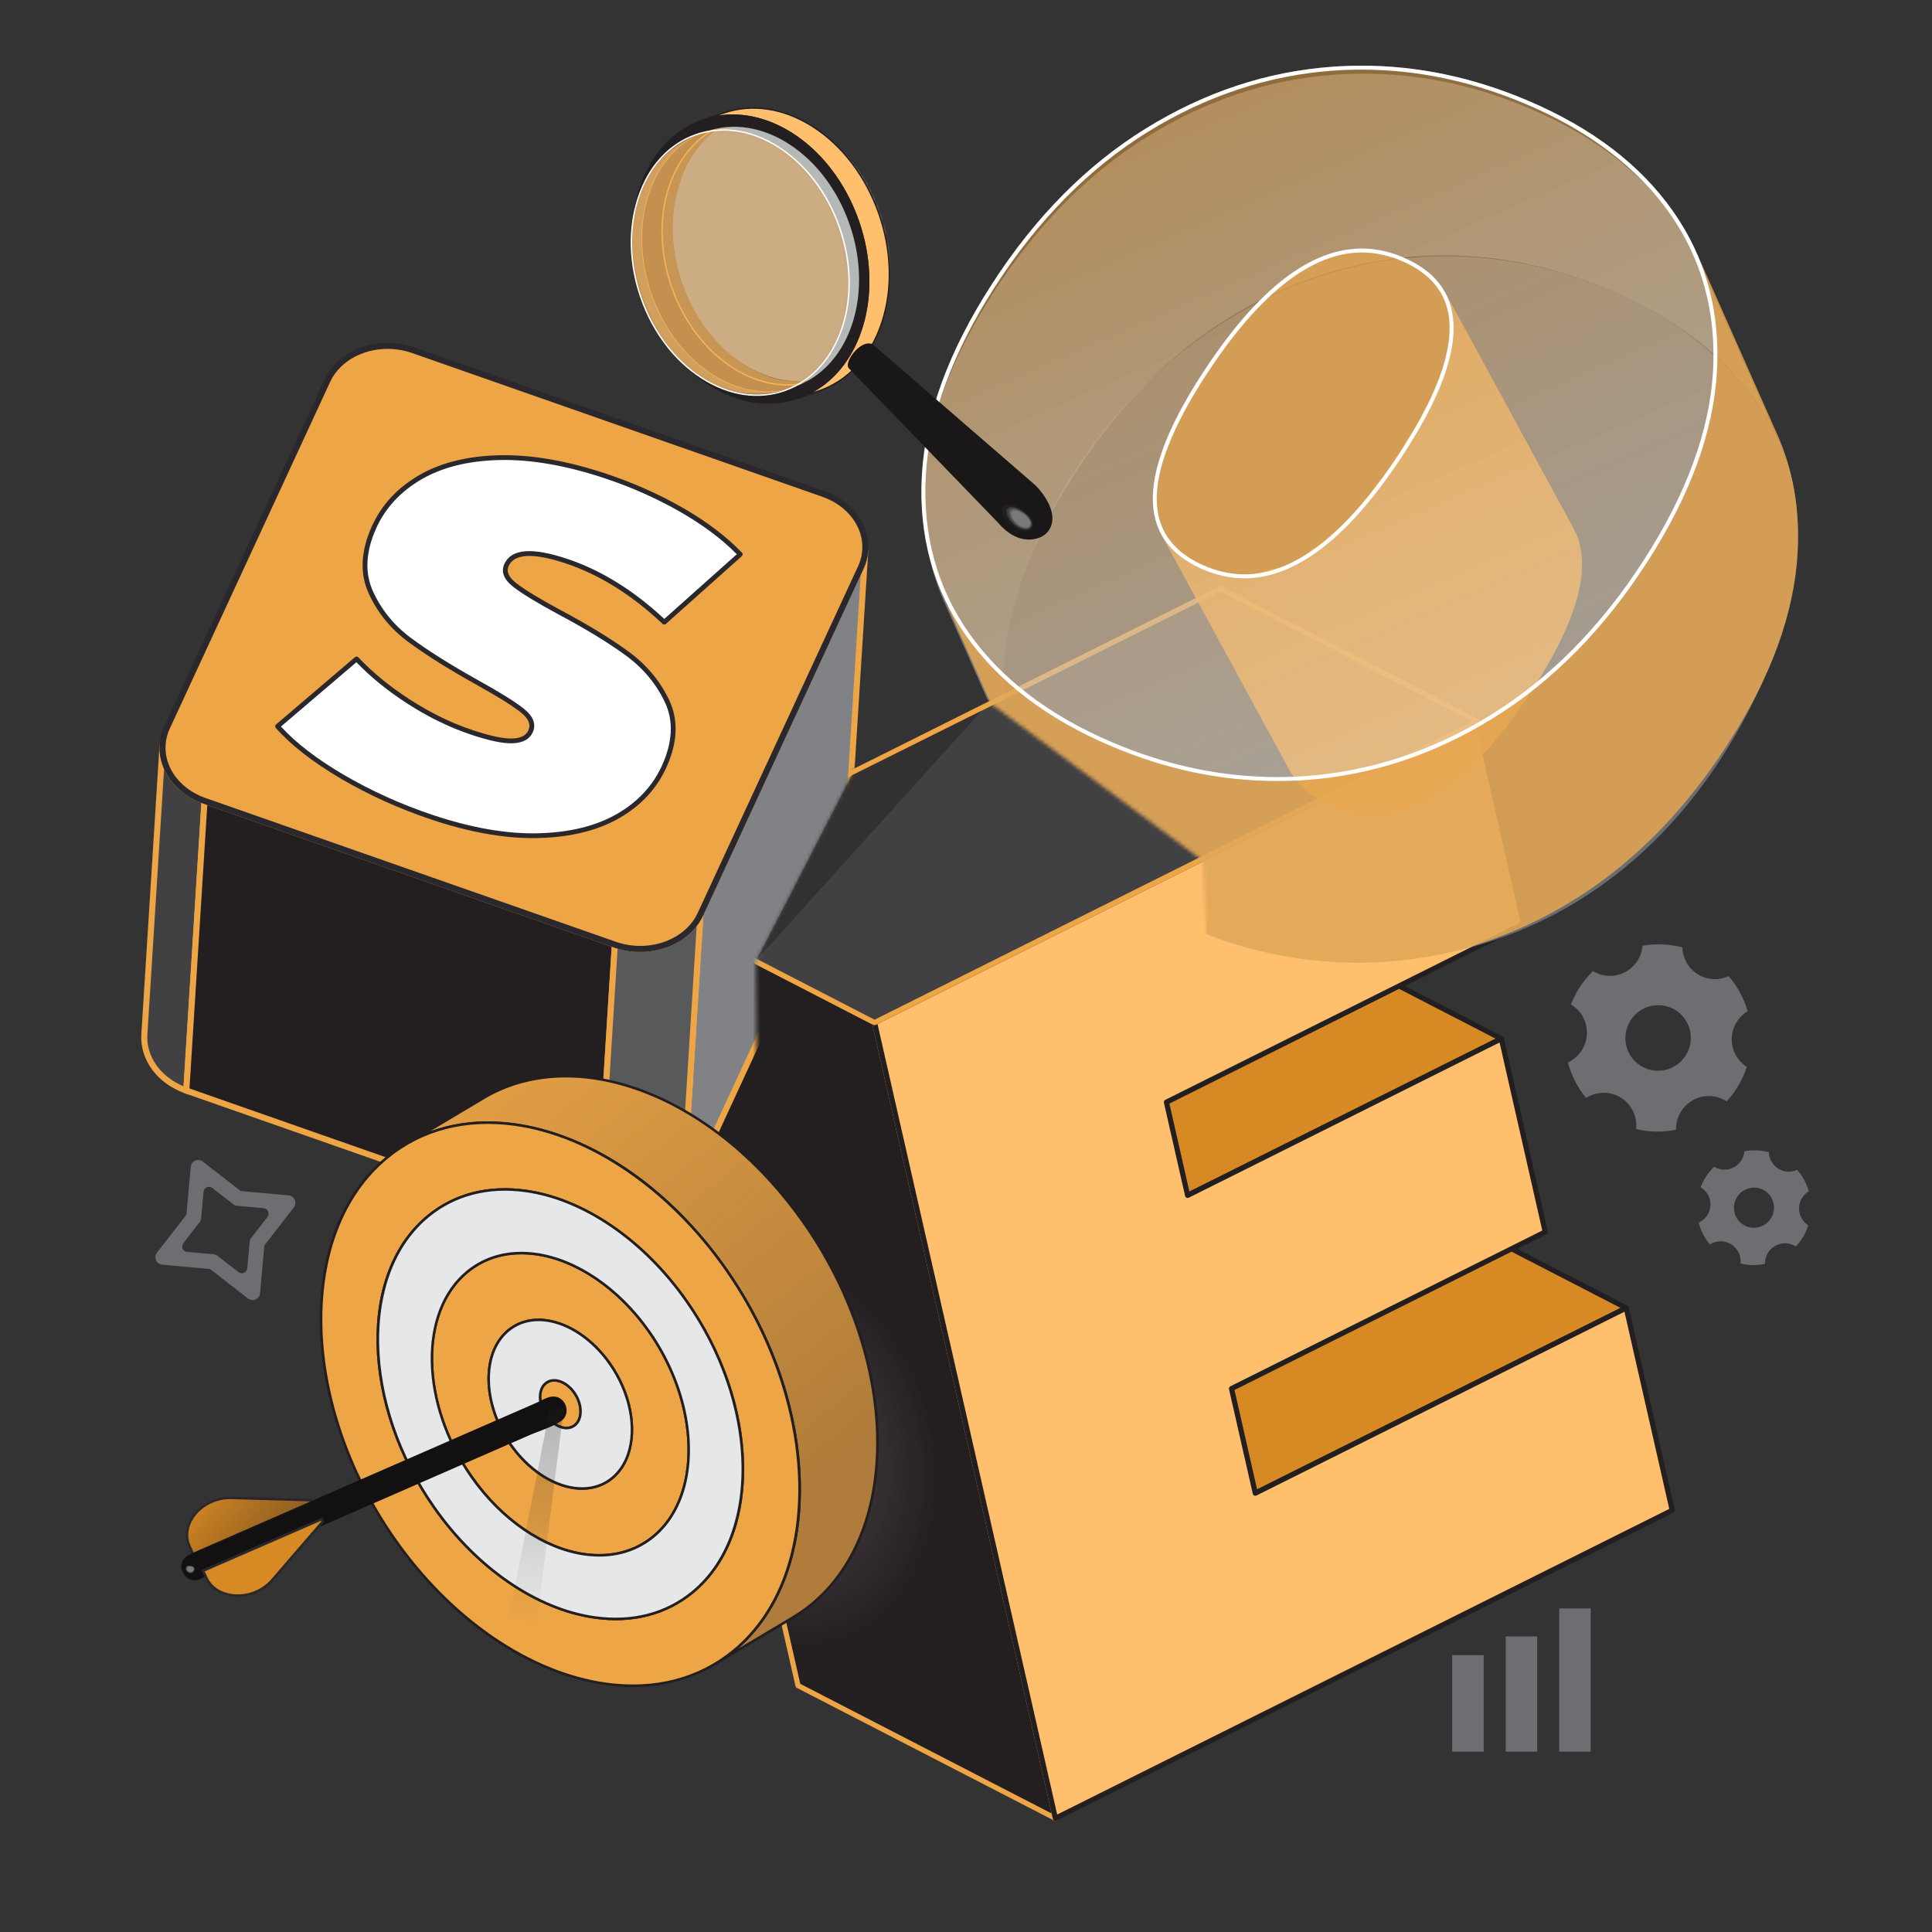 <svg width="535" height="535" viewBox="0 0 535 535" fill="none" xmlns="http://www.w3.org/2000/svg">
<rect x="0" y="0" width="535" height="535" fill="#333333" stroke="none"/>
<g clip-path="url(#clip0_289_908)">
<path opacity="0.3" d="M384.997 389.624C384.997 389.624 395.669 377.471 401.024 374.754C406.379 372.036 423.814 359.432 423.814 359.432L424.93 371.106L398.969 390.744L384.997 389.624Z" fill="#EDA546"/>
<path d="M283.739 265.916L230.856 311.141L214.866 276.5L233.887 251.568L283.739 265.916Z" fill="url(#paint0_linear_289_908)"/>
<path d="M347.613 413.486L276.34 376.722L379.062 325.425L450.335 362.189L347.613 413.486Z" fill="#D78923"/>
<path d="M347.613 414.204C347.5 414.204 347.387 414.177 347.284 414.124L276.012 377.359C275.894 377.298 275.796 377.206 275.727 377.093C275.659 376.98 275.623 376.85 275.624 376.717C275.625 376.585 275.662 376.455 275.732 376.343C275.802 376.231 275.902 376.14 276.02 376.08L378.742 324.784C378.843 324.733 378.954 324.707 379.067 324.708C379.179 324.709 379.29 324.736 379.39 324.788L450.663 361.552C450.78 361.613 450.879 361.705 450.947 361.819C451.016 361.932 451.051 362.062 451.05 362.194C451.05 362.327 451.012 362.456 450.942 362.569C450.872 362.681 450.773 362.772 450.654 362.831L347.933 414.128C347.833 414.178 347.724 414.203 347.613 414.204ZM277.924 376.732L347.618 412.683L448.751 362.18L379.057 326.23L277.924 376.732Z" fill="#231F20"/>
<path d="M328.869 331.016L257.597 294.251L344.474 250.867L415.746 287.632L328.869 331.016Z" fill="#D78923"/>
<path d="M328.869 331.733C328.756 331.733 328.644 331.706 328.541 331.653L257.269 294.889C257.151 294.828 257.053 294.736 256.984 294.623C256.916 294.509 256.88 294.379 256.881 294.247C256.882 294.115 256.919 293.985 256.989 293.873C257.059 293.76 257.159 293.669 257.277 293.61L344.154 250.226C344.254 250.176 344.366 250.15 344.478 250.15C344.591 250.151 344.702 250.179 344.802 250.23L416.075 286.994C416.192 287.055 416.291 287.147 416.359 287.261C416.427 287.374 416.463 287.504 416.462 287.636C416.461 287.769 416.424 287.898 416.354 288.011C416.284 288.123 416.185 288.214 416.066 288.273L329.189 331.657C329.09 331.707 328.98 331.732 328.869 331.733ZM259.181 294.261L328.875 330.212L414.163 287.621L344.469 251.671L259.181 294.261ZM292.254 503.521L220.982 466.757L170.903 246.407L242.175 283.171L292.254 503.521Z" fill="#231F20"/>
<path d="M292.254 504.238C292.142 504.238 292.03 504.211 291.926 504.158L220.654 467.394C220.561 467.346 220.479 467.278 220.415 467.196C220.352 467.113 220.306 467.017 220.283 466.915L170.205 246.565C170.174 246.432 170.183 246.293 170.229 246.165C170.275 246.036 170.357 245.923 170.465 245.84C170.573 245.756 170.702 245.705 170.838 245.692C170.974 245.68 171.111 245.707 171.232 245.769L242.505 282.534C242.693 282.631 242.828 282.806 242.875 283.012L292.954 503.362C292.978 503.467 292.978 503.576 292.954 503.681C292.93 503.786 292.883 503.884 292.815 503.968C292.748 504.052 292.663 504.12 292.566 504.167C292.469 504.214 292.363 504.238 292.255 504.238H292.254ZM221.606 466.272L291.214 502.177L241.55 283.655L171.943 247.749L221.606 466.272Z" fill="#EDA546"/>
<path d="M409.178 199.774L421.913 255.811L323.004 305.204L328.869 331.016L415.746 287.632L427.907 341.139L341.03 384.523L347.613 413.486L450.335 362.19L463.069 418.221L292.254 503.521L242.175 283.171L409.178 199.774Z" fill="#FFBF6C"/>
<path d="M292.254 504.238C292.092 504.238 291.935 504.182 291.808 504.081C291.681 503.98 291.592 503.838 291.556 503.68L241.477 283.33C241.441 283.174 241.459 283.01 241.528 282.865C241.596 282.72 241.712 282.602 241.855 282.53L408.857 199.133C408.955 199.085 409.061 199.059 409.17 199.058C409.279 199.056 409.386 199.08 409.484 199.126C409.582 199.173 409.669 199.241 409.736 199.326C409.804 199.411 409.852 199.51 409.876 199.616L422.612 255.652C422.647 255.809 422.63 255.973 422.561 256.118C422.492 256.263 422.377 256.381 422.233 256.453L323.827 305.594L329.366 329.966L415.427 286.99C415.524 286.941 415.631 286.915 415.739 286.914C415.848 286.913 415.955 286.937 416.053 286.983C416.152 287.029 416.238 287.098 416.306 287.182C416.374 287.267 416.421 287.366 416.445 287.472L428.606 340.979C428.641 341.136 428.623 341.3 428.555 341.445C428.486 341.59 428.371 341.708 428.227 341.779L341.854 384.913L348.109 412.437L450.014 361.547C450.112 361.499 450.218 361.473 450.327 361.472C450.435 361.471 450.543 361.495 450.641 361.541C450.739 361.588 450.825 361.656 450.893 361.74C450.961 361.825 451.009 361.924 451.033 362.029L463.768 418.06C463.803 418.217 463.785 418.381 463.716 418.526C463.648 418.671 463.533 418.789 463.389 418.861L292.574 504.161C292.475 504.211 292.365 504.237 292.254 504.237V504.238ZM242.999 283.561L292.751 502.472L462.246 417.831L449.839 363.239L347.933 414.128C347.836 414.176 347.729 414.202 347.621 414.203C347.512 414.204 347.405 414.18 347.307 414.134C347.209 414.088 347.123 414.02 347.055 413.935C346.987 413.85 346.939 413.751 346.915 413.646L340.332 384.682C340.297 384.526 340.315 384.362 340.383 384.217C340.452 384.072 340.567 383.954 340.711 383.882L427.084 340.749L415.251 288.681L329.191 331.657C329.093 331.706 328.987 331.731 328.878 331.732C328.77 331.733 328.662 331.71 328.564 331.663C328.466 331.617 328.38 331.549 328.312 331.464C328.244 331.38 328.196 331.281 328.172 331.175L322.306 305.363C322.27 305.207 322.288 305.043 322.357 304.898C322.425 304.753 322.541 304.635 322.684 304.563L421.09 255.422L408.682 200.824L243 283.562L242.999 283.561Z" fill="#231F20"/>
<path d="M242.175 283.171L170.903 246.406L337.905 163.01L409.178 199.774L242.175 283.171Z" fill="#414042"/>
<path d="M242.175 283.889C242.062 283.889 241.95 283.862 241.847 283.809L170.574 247.044C170.457 246.984 170.358 246.891 170.29 246.778C170.221 246.665 170.186 246.535 170.187 246.402C170.187 246.27 170.225 246.14 170.295 246.028C170.365 245.916 170.464 245.825 170.583 245.765L337.585 162.369C337.686 162.318 337.797 162.292 337.91 162.293C338.022 162.294 338.133 162.321 338.233 162.373L409.506 199.137C409.623 199.198 409.722 199.29 409.79 199.403C409.859 199.517 409.894 199.647 409.894 199.779C409.893 199.912 409.855 200.041 409.785 200.154C409.715 200.266 409.616 200.357 409.498 200.416L242.495 283.813C242.396 283.863 242.286 283.888 242.175 283.889ZM172.487 246.417L242.181 282.367L407.594 199.764L337.9 163.814L172.487 246.417Z" fill="#EDA546"/>
<mask id="mask0_289_908" style="mask-type:luminance" maskUnits="userSpaceOnUse" x="24" y="73" width="225" height="279">
<path d="M242.22 202.342L209.313 266.22L210.065 351.647L24.075 304.69L26.902 202.722L94.194 73.246L248.256 139.854L242.22 202.342Z" fill="white"/>
</mask>
<g mask="url(#mask0_289_908)">
<path d="M39.974 286.45L45.018 206.229C44.608 212.757 49.096 219.135 56.636 221.777L51.592 301.999C44.052 299.357 39.564 292.979 39.974 286.45Z" fill="#414042"/>
<path d="M52.36 303.157L51.315 302.791C43.584 300.083 38.691 293.494 39.137 286.397L44.181 206.175L45.857 206.281C45.459 212.618 49.902 218.526 56.914 220.983L57.514 221.194L52.36 303.158L52.36 303.157ZM45.434 213.004L40.812 286.502C40.435 292.519 44.42 298.15 50.826 300.806L55.759 222.348C50.914 220.49 47.255 217.081 45.434 213.004Z" fill="#EDA546"/>
<path d="M238.381 157.145L193.97 253.155L188.927 333.377L233.338 237.366C234.046 235.851 234.464 234.216 234.572 232.547L239.617 152.325C239.509 153.995 239.09 155.63 238.383 157.146H238.382L238.381 157.145Z" fill="#808285"/>
<path d="M189.753 333.588L193.141 252.946L193.207 252.803L237.619 156.792C238.283 155.372 238.675 153.839 238.777 152.275V152.273L240.452 152.379L235.408 232.601C235.294 234.374 234.85 236.111 234.098 237.721L189.753 333.588ZM194.797 253.367L190.044 328.961L232.575 237.016C233.239 235.594 233.631 234.062 233.733 232.496L238.339 159.237L194.797 253.367L194.797 253.367Z" fill="#EDA546"/>
<path d="M170.263 261.588L165.218 341.81L51.592 301.998L56.636 221.776L170.263 261.588Z" fill="#231F20"/>
<path d="M165.987 342.969L50.715 302.581L55.868 220.616L171.141 261.005L165.987 342.969ZM52.47 301.416L164.451 340.65L169.385 262.171L57.404 222.936L52.47 301.416Z" fill="#EDA546"/>
<path d="M193.97 253.156L188.926 333.378C185.242 341.342 174.628 345.107 165.219 341.809L170.263 261.588C179.672 264.884 190.286 261.12 193.97 253.156Z" fill="#58595B"/>
<path d="M170.87 343.795C168.848 343.673 166.853 343.272 164.941 342.604L164.34 342.393L169.494 260.429L170.539 260.795C179.541 263.953 189.71 260.365 193.207 252.804L195.087 248.738L189.752 333.589L189.686 333.731C186.601 340.401 178.861 344.281 170.869 343.796L170.87 343.795ZM166.097 341.217C174.889 343.996 184.62 340.464 188.098 333.166L192.919 256.479C188.264 262.475 179.298 265.153 171.032 262.719L166.096 341.217L166.097 341.217Z" fill="#EDA546"/>
<path d="M193.97 253.156C190.286 261.12 179.672 264.885 170.263 261.588L56.636 221.776C47.227 218.479 42.572 209.365 46.255 201.401L90.666 105.391C94.345 97.44 104.964 93.663 114.373 96.96L228 136.772C237.409 140.068 242.06 149.195 238.381 157.147L193.97 253.156Z" fill="#EDA546"/>
<path d="M175.915 263.573C173.893 263.451 171.897 263.05 169.985 262.381L56.359 222.569C51.23 220.772 47.206 217.179 45.318 212.71C43.711 208.908 43.773 204.766 45.493 201.047L89.905 105.038C93.755 96.714 104.856 92.736 114.65 96.165L228.277 135.977C233.402 137.773 237.424 141.367 239.314 145.838C240.922 149.643 240.861 153.784 239.143 157.499L194.731 253.509C191.646 260.179 183.906 264.059 175.913 263.574H175.915L175.915 263.573ZM108.59 96.644C101.276 96.199 94.224 99.702 91.429 105.744L47.017 201.753C45.498 205.037 45.444 208.695 46.864 212.056C48.568 216.089 52.231 219.343 56.913 220.983L170.54 260.795C179.541 263.948 189.71 260.363 193.208 252.804L237.62 156.794C239.137 153.514 239.19 149.856 237.769 146.493C236.063 142.458 232.402 139.204 227.723 137.565L114.096 97.753C112.321 97.131 110.468 96.758 108.59 96.645V96.644Z" fill="#2A282D"/>
</g>
<path d="M167.824 131.865C175.231 134.342 182.21 137.458 188.758 141.207C195.298 144.958 200.711 149.056 204.988 153.508L183.94 172.293C175.382 164.198 166.364 158.563 156.896 155.398C147.528 152.266 141.978 152.628 140.247 156.479C139.422 158.317 140.197 160.163 142.563 162.009C144.928 163.859 149.065 166.373 154.978 169.556C162.623 173.623 168.889 177.457 173.785 181.056C178.681 184.655 182.349 189.083 184.786 194.327C187.224 199.572 186.949 205.518 183.961 212.171C181.364 217.951 177.109 222.544 171.199 225.955C165.289 229.365 157.929 231.182 149.129 231.408C140.321 231.637 130.517 229.946 119.709 226.333C110.752 223.339 102.412 219.567 94.688 215.022C86.958 210.476 81.018 205.843 76.858 201.131L98.738 182.473C102.744 186.731 107.597 190.695 113.288 194.359C118.985 198.024 124.764 200.837 130.632 202.799C135.677 204.486 139.465 205.274 142 205.165C144.535 205.056 146.179 204.171 146.926 202.507C147.79 200.584 147.023 198.664 144.628 196.755C142.225 194.848 138.041 192.237 132.069 188.93C124.397 184.653 118.168 180.734 113.378 177.17C108.582 173.605 105.001 169.185 102.639 163.916C100.267 158.64 100.58 152.678 103.568 146.025C106.162 140.251 110.428 135.633 116.357 132.18C122.289 128.723 129.649 126.907 138.435 126.724C147.216 126.54 157.018 128.252 167.826 131.866L167.824 131.865Z" fill="white"/>
<path d="M147.565 232.089C139.12 232.089 129.688 230.365 119.499 226.96C110.549 223.967 102.089 220.142 94.353 215.591C86.61 211.037 80.558 206.319 76.363 201.568C76.305 201.503 76.261 201.426 76.233 201.343C76.205 201.259 76.193 201.171 76.2 201.084C76.206 200.996 76.23 200.911 76.269 200.832C76.309 200.754 76.364 200.684 76.43 200.627L98.31 181.968C98.439 181.858 98.606 181.802 98.775 181.811C98.944 181.821 99.104 181.894 99.22 182.018C103.172 186.219 108.026 190.184 113.646 193.802C119.27 197.421 125.056 200.236 130.842 202.17C135.786 203.823 139.533 204.606 141.972 204.503C144.259 204.405 145.682 203.663 146.324 202.235C147.055 200.608 146.365 198.984 144.216 197.271C141.835 195.382 137.64 192.769 131.749 189.508C124.089 185.238 117.776 181.265 112.984 177.699C108.118 174.083 104.435 169.535 102.036 164.185C99.597 158.758 99.909 152.556 102.966 145.752C105.606 139.875 110 135.116 116.025 131.607C122.023 128.111 129.558 126.245 138.422 126.061C147.245 125.875 157.212 127.617 168.036 131.236C175.443 133.713 182.526 136.874 189.088 140.631C195.665 144.404 201.175 148.582 205.466 153.048C205.527 153.112 205.576 153.188 205.607 153.271C205.639 153.354 205.653 153.443 205.65 153.532C205.646 153.621 205.625 153.708 205.587 153.788C205.549 153.869 205.495 153.94 205.429 154L184.381 172.785C184.257 172.895 184.097 172.955 183.932 172.952C183.766 172.95 183.608 172.885 183.487 172.771C175.037 164.778 166.021 159.143 156.688 156.023C147.739 153.031 142.412 153.275 140.852 156.748C140.161 158.285 140.854 159.834 142.971 161.485C145.289 163.3 149.435 165.818 155.292 168.972C162.913 173.026 169.268 176.912 174.178 180.521C179.139 184.168 182.91 188.718 185.387 194.046C187.897 199.448 187.621 205.637 184.564 212.44C181.923 218.319 177.538 223.058 171.53 226.524C165.554 229.973 158.023 231.838 149.147 232.066C148.624 232.08 148.097 232.086 147.566 232.086L147.565 232.089ZM77.803 201.193C81.884 205.671 87.674 210.128 95.022 214.45C102.679 218.954 111.054 222.741 119.917 225.704C130.6 229.276 140.425 230.972 149.111 230.745C157.765 230.522 165.085 228.717 170.868 225.38C176.63 222.055 180.832 217.519 183.357 211.899C186.249 205.461 186.527 199.643 184.186 194.605C181.805 189.481 178.174 185.102 173.394 181.589C168.536 178.017 162.235 174.165 154.668 170.139C148.742 166.949 144.533 164.389 142.156 162.529C139.527 160.478 138.682 158.351 139.645 156.207C141.557 151.952 147.268 151.481 157.107 154.77C166.46 157.897 175.489 163.489 183.952 171.396L204.033 153.475C199.9 149.283 194.655 145.352 188.43 141.78C181.945 138.067 174.941 134.941 167.616 132.492C156.936 128.922 147.124 127.206 138.449 127.386C129.812 127.564 122.491 129.37 116.69 132.752C110.908 136.119 106.696 140.676 104.171 146.296C101.277 152.74 100.964 158.577 103.241 163.645C105.547 168.787 109.091 173.159 113.773 176.639C118.519 180.171 124.783 184.111 132.391 188.353C138.344 191.649 142.6 194.301 145.039 196.236C147.692 198.351 148.529 200.552 147.53 202.778C146.675 204.68 144.825 205.705 142.029 205.825C139.389 205.94 135.592 205.154 130.424 203.426C124.533 201.457 118.648 198.593 112.931 194.915C107.424 191.369 102.637 187.492 98.692 183.381L77.805 201.194L77.803 201.193Z" fill="#2A282D"/>
<mask id="mask1_289_908" style="mask-type:luminance" maskUnits="userSpaceOnUse" x="224" y="9" width="304" height="300">
<path d="M257.597 182.408L333.039 238.342L336.672 308.77L480.574 237.26C480.574 237.26 529.234 53.377 527.668 52.436C526.102 51.495 394.219 9.809 391.086 9.809C387.953 9.809 324.988 12.461 315.59 18.187C306.192 23.913 224.638 104.071 224.638 104.071L257.596 182.408H257.597Z" fill="white"/>
</mask>
<g mask="url(#mask1_289_908)">
<path opacity="0.5" d="M486.136 111.035C485.537 110.185 484.92 109.348 484.286 108.525C483.753 107.831 483.207 107.147 482.649 106.473C482.508 106.302 482.362 106.135 482.22 105.966C481.125 104.663 479.987 103.399 478.807 102.174C478.686 102.048 478.569 101.92 478.447 101.794C477.814 101.147 477.171 100.51 476.516 99.884C476.346 99.722 476.172 99.562 476 99.401C475.284 98.726 474.556 98.064 473.815 97.416C473.234 96.907 472.646 96.406 472.051 95.914C471.925 95.809 471.802 95.703 471.675 95.598C470.95 95.006 470.215 94.425 469.471 93.856C469.272 93.703 469.068 93.553 468.867 93.401C468.291 92.967 467.71 92.54 467.124 92.121C466.884 91.949 466.645 91.778 466.404 91.608C465.73 91.135 465.051 90.671 464.366 90.215C464.24 90.132 464.118 90.046 463.992 89.963C463.173 89.425 462.347 88.9 461.513 88.387C461.284 88.246 461.05 88.107 460.82 87.967C460.177 87.577 459.53 87.194 458.878 86.819C457.844 86.22 456.799 85.639 455.744 85.077C455.628 85.014 455.515 84.95 455.398 84.888C454.488 84.408 453.572 83.939 452.65 83.483C452.394 83.356 452.133 83.231 451.875 83.105C451.16 82.757 450.442 82.415 449.72 82.081C449.44 81.951 449.162 81.821 448.88 81.693C447.906 81.249 446.926 80.816 445.942 80.396C428.207 72.852 410.233 69.723 392.026 71.005C373.819 72.286 356.517 78.001 340.122 88.143C323.726 98.29 309.537 112.64 297.549 131.202C285.565 149.759 279.099 167.394 278.147 184.111C277.468 196.05 279.344 207.009 283.773 216.991L261.439 166.657C257.01 156.675 255.134 145.716 255.813 133.776C256.765 117.06 263.231 99.425 275.215 80.867C287.202 62.306 301.391 47.955 317.788 37.808C334.182 27.666 351.484 21.952 369.692 20.67C387.9 19.388 405.872 22.517 423.609 30.061C424.593 30.481 425.572 30.913 426.545 31.358C426.828 31.486 427.107 31.617 427.387 31.747C428.113 32.083 428.831 32.424 429.541 32.77C429.8 32.896 430.061 33.022 430.318 33.149C431.217 33.595 432.106 34.046 432.979 34.508C433.007 34.523 433.035 34.539 433.064 34.553C433.182 34.616 433.298 34.681 433.416 34.745C434.199 35.163 434.976 35.591 435.749 36.028C436.016 36.179 436.28 36.331 436.545 36.484C437.196 36.86 437.843 37.243 438.487 37.633C438.717 37.772 438.951 37.911 439.18 38.052C440.019 38.57 440.847 39.094 441.659 39.628C441.785 39.711 441.907 39.797 442.032 39.88C442.963 40.499 443.882 41.134 444.79 41.785C445.379 42.207 445.96 42.634 446.534 43.066C446.735 43.218 446.938 43.367 447.137 43.52C447.881 44.089 448.616 44.67 449.341 45.263C449.468 45.367 449.591 45.473 449.717 45.578C450.53 46.252 451.331 46.942 452.12 47.646C452.644 48.114 453.159 48.588 453.667 49.066C453.839 49.227 454.013 49.386 454.183 49.549C454.837 50.175 455.481 50.812 456.113 51.46C456.235 51.585 456.352 51.713 456.474 51.838C457.176 52.569 457.864 53.312 458.537 54.069C458.995 54.584 459.444 55.104 459.887 55.629C460.029 55.8 460.176 55.968 460.317 56.138C460.845 56.777 461.363 57.42 461.867 58.073C461.897 58.111 461.923 58.151 461.953 58.189C462.587 59.013 463.204 59.85 463.804 60.7C466.393 64.38 468.573 68.217 470.344 72.21L492.678 122.544C490.907 118.551 488.727 114.715 486.138 111.035H486.136Z" fill="#BCBEC0"/>
<path opacity="0.5" d="M449.72 82.08C480.761 96.398 490.346 117.975 492.677 122.544C496.959 130.936 503.062 154.116 489.701 185.264C452.452 272.098 372.396 276.5 329.986 256.937C297.484 241.945 287.684 224.383 283.251 214.788C278.819 205.193 272.848 182.999 286.082 152.149C313.315 88.664 382.108 50.892 449.72 82.079V82.08Z" fill="#A7A9AC"/>
<path opacity="0.3" d="M320.894 146.583C321.102 147.059 321.326 147.527 321.573 147.982L351.461 202.941C351.393 202.815 351.336 202.689 351.273 202.562L357.144 213.357C357.775 214.516 358.53 215.602 359.394 216.598C361.097 218.566 363.273 220.273 365.922 221.718C366.613 222.095 367.318 222.446 368.034 222.77C386.1 230.98 404.606 220.784 423.549 192.176C437.137 171.657 441.204 156.382 435.751 146.356L405.863 91.397C405.931 91.522 405.987 91.649 406.051 91.775L400.18 80.98C400.148 80.922 400.113 80.867 400.081 80.81C401.813 86.645 402.123 92.831 400.487 97.74C400.374 100.716 399.777 103.572 398.688 106.305L398.652 106.395C397.74 109.019 396.351 111.279 394.498 113.182C394.265 113.921 394.003 114.641 393.682 115.319C392.522 117.77 391.037 120.097 389.232 122.181C389.006 122.886 388.753 123.573 388.447 124.222C386.675 127.965 384.157 131.431 380.868 134.157C379.013 138.043 376.35 141.624 372.853 144.382C370.894 148.084 367.479 150.721 363.275 151.982C360.529 155.173 356.447 157.163 351.735 157.612C346.38 159.994 339.321 159.89 332.26 156.465C327.621 154.215 323.627 150.623 320.895 146.582L320.894 146.583Z" fill="#BCBEC0"/>
<path opacity="0.3" d="M389.05 71.943C405.551 79.948 403.314 94.551 398.604 106.228C393.894 117.905 363.763 172.577 332.459 157.392C315.364 149.1 319.378 133.035 325.241 118.499C331.105 103.963 348.053 82.829 357.564 76.749C367.075 70.668 377.496 66.339 389.05 71.943Z" fill="#BCBEC0"/>
<path opacity="0.75" d="M320.894 146.583C321.102 147.059 321.326 147.527 321.573 147.982L351.461 202.941C351.393 202.815 351.336 202.689 351.273 202.562L357.144 213.357C357.775 214.516 358.53 215.602 359.394 216.598C361.097 218.566 363.273 220.273 365.922 221.718C366.613 222.095 367.318 222.446 368.034 222.77C386.1 230.98 404.606 220.784 423.549 192.176C437.137 171.657 441.204 156.382 435.751 146.356L405.863 91.397C405.931 91.522 405.987 91.649 406.051 91.775L400.18 80.98C400.148 80.922 400.113 80.867 400.081 80.81C401.813 86.645 402.123 92.831 400.487 97.74C400.374 100.716 399.777 103.572 398.688 106.305L398.652 106.395C397.74 109.019 396.351 111.279 394.498 113.182C394.265 113.921 394.003 114.641 393.682 115.319C392.522 117.77 391.037 120.097 389.232 122.181C389.006 122.886 388.753 123.573 388.447 124.222C386.675 127.965 384.157 131.431 380.868 134.157C379.013 138.043 376.35 141.624 372.853 144.382C370.894 148.084 367.479 150.721 363.275 151.982C360.529 155.173 356.447 157.163 351.735 157.612C346.38 159.994 339.321 159.89 332.26 156.465C327.621 154.215 323.627 150.623 320.895 146.582L320.894 146.583Z" fill="#EDA546"/>
<path opacity="0.75" d="M389.05 71.943C405.551 79.948 403.314 94.551 398.604 106.228C393.894 117.905 363.763 172.577 332.459 157.392C315.364 149.1 319.378 133.035 325.241 118.499C331.105 103.963 348.053 82.829 357.564 76.749C367.075 70.668 377.496 66.339 389.05 71.943Z" fill="#EDA546"/>
<path opacity="0.3" d="M267.458 175.964C268.057 176.814 268.674 177.651 269.309 178.474C269.842 179.168 270.388 179.852 270.945 180.526C271.087 180.697 271.232 180.864 271.375 181.033C272.469 182.335 273.608 183.6 274.788 184.825C274.909 184.951 275.026 185.079 275.148 185.205C275.78 185.852 276.424 186.489 277.078 187.115C277.249 187.277 277.423 187.437 277.594 187.598C278.311 188.273 279.039 188.935 279.779 189.583C280.358 190.089 280.946 190.59 281.543 191.085C281.67 191.189 281.793 191.296 281.92 191.401C282.645 191.993 283.379 192.574 284.123 193.143C284.323 193.296 284.527 193.446 284.728 193.598C285.301 194.029 285.882 194.457 286.471 194.878C286.71 195.05 286.95 195.221 287.191 195.391C287.86 195.862 288.539 196.325 289.228 196.784C289.354 196.867 289.476 196.953 289.603 197.036C290.414 197.57 291.242 198.095 292.081 198.612C292.31 198.753 292.544 198.892 292.775 199.032C293.414 199.42 294.061 199.803 294.716 200.18C295.751 200.779 296.795 201.36 297.85 201.922C297.967 201.984 298.08 202.049 298.197 202.11C299.098 202.588 300.017 203.055 300.945 203.516C301.201 203.643 301.461 203.768 301.719 203.894C302.43 204.24 303.148 204.582 303.875 204.918C304.154 205.048 304.433 205.178 304.715 205.306C305.682 205.746 306.658 206.18 307.653 206.603C325.388 214.147 343.361 217.276 361.569 215.994C379.776 214.713 397.078 208.998 413.472 198.856C429.869 188.709 444.058 174.359 456.045 155.797C468.03 137.24 474.496 119.605 475.447 102.888C476.127 90.948 474.251 79.99 469.822 70.008L492.156 120.342C496.585 130.324 498.461 141.283 497.781 153.223C496.83 169.939 490.364 187.574 478.379 206.132C466.393 224.693 452.203 239.044 435.806 249.191C419.412 259.333 402.11 265.047 383.903 266.329C365.695 267.611 347.722 264.482 329.986 256.938C329.002 256.518 328.023 256.086 327.05 255.641C326.767 255.513 326.487 255.382 326.207 255.252C325.486 254.918 324.768 254.577 324.054 254.229C323.795 254.103 323.534 253.977 323.277 253.85C322.384 253.409 321.497 252.956 320.616 252.491C320.587 252.476 320.559 252.46 320.531 252.446C320.412 252.383 320.297 252.317 320.178 252.254C319.396 251.836 318.618 251.408 317.846 250.971C317.579 250.82 317.314 250.667 317.05 250.515C316.399 250.139 315.751 249.756 315.108 249.366C314.877 249.227 314.644 249.088 314.415 248.947C313.581 248.434 312.755 247.908 311.936 247.371C311.81 247.288 311.688 247.202 311.562 247.119C310.877 246.664 310.198 246.199 309.525 245.726C309.283 245.557 309.044 245.385 308.804 245.214C308.218 244.794 307.637 244.367 307.061 243.933C306.86 243.781 306.656 243.632 306.457 243.479C305.713 242.91 304.978 242.329 304.253 241.736C304.127 241.632 304.004 241.526 303.878 241.421C303.064 240.746 302.263 240.057 301.475 239.353C300.953 238.886 300.437 238.413 299.927 237.933C299.755 237.772 299.582 237.613 299.412 237.45C298.758 236.824 298.114 236.187 297.482 235.539C297.359 235.414 297.242 235.286 297.121 235.161C296.419 234.43 295.731 233.687 295.058 232.93C294.601 232.416 294.151 231.896 293.708 231.37C293.565 231.199 293.419 231.031 293.277 230.861C292.75 230.224 292.233 229.579 291.728 228.926C291.698 228.888 291.671 228.848 291.642 228.81C291.007 227.986 290.39 227.149 289.791 226.299C287.202 222.619 285.022 218.782 283.25 214.789L260.916 164.455C262.688 168.448 264.868 172.284 267.457 175.964H267.458Z" fill="#BCBEC0"/>
<path opacity="0.75" d="M267.458 175.964C268.057 176.814 268.674 177.651 269.309 178.474C269.842 179.168 270.388 179.852 270.945 180.526C271.087 180.697 271.232 180.864 271.375 181.033C272.469 182.335 273.608 183.6 274.788 184.825C274.909 184.951 275.026 185.079 275.148 185.205C275.78 185.852 276.424 186.489 277.078 187.115C277.249 187.277 277.423 187.437 277.594 187.598C278.311 188.273 279.039 188.935 279.779 189.583C280.358 190.089 280.946 190.59 281.543 191.085C281.67 191.189 281.793 191.296 281.92 191.401C282.645 191.993 283.379 192.574 284.123 193.143C284.323 193.296 284.527 193.446 284.728 193.598C285.301 194.029 285.882 194.457 286.471 194.878C286.71 195.05 286.95 195.221 287.191 195.391C287.86 195.862 288.539 196.325 289.228 196.784C289.354 196.867 289.476 196.953 289.603 197.036C290.414 197.57 291.242 198.095 292.081 198.612C292.31 198.753 292.544 198.892 292.775 199.032C293.414 199.42 294.061 199.803 294.716 200.18C295.751 200.779 296.795 201.36 297.85 201.922C297.967 201.984 298.08 202.049 298.197 202.11C299.098 202.588 300.017 203.055 300.945 203.516C301.201 203.643 301.461 203.768 301.719 203.894C302.43 204.24 303.148 204.582 303.875 204.918C304.154 205.048 304.433 205.178 304.715 205.306C305.682 205.746 306.658 206.18 307.653 206.603C325.388 214.147 343.361 217.276 361.569 215.994C379.776 214.713 397.078 208.998 413.472 198.856C429.869 188.709 444.058 174.359 456.045 155.797C468.03 137.24 474.496 119.605 475.447 102.888C476.127 90.948 474.251 79.99 469.822 70.008L492.156 120.342C496.585 130.324 498.461 141.283 497.781 153.223C496.83 169.939 490.364 187.574 478.379 206.132C466.393 224.693 452.203 239.044 435.806 249.191C419.412 259.333 402.11 265.047 383.903 266.329C365.695 267.611 347.722 264.482 329.986 256.938C329.002 256.518 328.023 256.086 327.05 255.641C326.767 255.513 326.487 255.382 326.207 255.252C325.486 254.918 324.768 254.577 324.054 254.229C323.795 254.103 323.534 253.977 323.277 253.85C322.384 253.409 321.497 252.956 320.616 252.491C320.587 252.476 320.559 252.46 320.531 252.446C320.412 252.383 320.297 252.317 320.178 252.254C319.396 251.836 318.618 251.408 317.846 250.971C317.579 250.82 317.314 250.667 317.05 250.515C316.399 250.139 315.751 249.756 315.108 249.366C314.877 249.227 314.644 249.088 314.415 248.947C313.581 248.434 312.755 247.908 311.936 247.371C311.81 247.288 311.688 247.202 311.562 247.119C310.877 246.664 310.198 246.199 309.525 245.726C309.283 245.557 309.044 245.385 308.804 245.214C308.218 244.794 307.637 244.367 307.061 243.933C306.86 243.781 306.656 243.632 306.457 243.479C305.713 242.91 304.978 242.329 304.253 241.736C304.127 241.632 304.004 241.526 303.878 241.421C303.064 240.746 302.263 240.057 301.475 239.353C300.953 238.886 300.437 238.413 299.927 237.933C299.755 237.772 299.582 237.613 299.412 237.45C298.758 236.824 298.114 236.187 297.482 235.539C297.359 235.414 297.242 235.286 297.121 235.161C296.419 234.43 295.731 233.687 295.058 232.93C294.601 232.416 294.151 231.896 293.708 231.37C293.565 231.199 293.419 231.031 293.277 230.861C292.75 230.224 292.233 229.579 291.728 228.926C291.698 228.888 291.671 228.848 291.642 228.81C291.007 227.986 290.39 227.149 289.791 226.299C287.202 222.619 285.022 218.782 283.25 214.789L260.916 164.455C262.688 168.448 264.868 172.284 267.457 175.964H267.458Z" fill="#EDA546"/>
<path opacity="0.5" d="M475.447 102.889C476.398 86.173 472.34 71.379 463.28 58.497C454.218 45.616 440.821 35.402 423.086 27.858C405.35 20.313 387.377 17.184 369.17 18.466C350.962 19.747 333.662 25.457 317.261 35.602C300.864 45.748 286.675 60.099 274.691 78.656C262.704 97.218 256.237 114.853 255.286 131.57C254.342 148.284 258.397 163.083 267.459 175.964C276.52 188.844 289.917 199.059 307.653 206.603C325.388 214.147 343.362 217.276 361.569 215.994C379.776 214.713 397.078 208.998 413.473 198.856C429.869 188.709 444.059 174.359 456.046 155.797C468.03 137.24 474.496 119.605 475.448 102.889L475.447 102.889ZM387.621 126.575C368.708 155.202 350.347 165.493 332.532 157.437C314.722 149.383 315.271 131.039 334.185 102.413C353.097 73.786 371.461 63.502 389.271 71.556C407.086 79.612 406.534 97.948 387.621 126.575Z" fill="url(#paint1_linear_289_908)"/>
<path d="M377.138 69.912C381.034 69.912 384.971 70.803 388.838 72.561C395.127 75.418 399.101 79.606 400.651 85.007C403.397 94.574 398.827 108.431 387.067 126.19C372.63 147.993 358.346 159.047 344.612 159.047C340.715 159.047 336.777 158.156 332.909 156.399C326.624 153.542 322.651 149.355 321.1 143.954C318.353 134.383 322.923 120.525 334.684 102.765C349.119 80.966 363.402 69.912 377.138 69.912ZM377.138 68.821C362.948 68.821 348.494 79.932 333.775 102.162C314.831 130.771 314.394 149.183 332.459 157.393C336.488 159.224 340.54 160.139 344.612 160.139C358.804 160.139 373.257 149.023 387.977 126.793C406.92 98.185 407.361 79.779 389.29 71.567C385.262 69.737 381.209 68.821 377.138 68.821H377.138Z" fill="white"/>
<path d="M377.09 19.279C392.376 19.279 407.708 22.503 422.659 28.863C440.119 36.289 453.485 46.472 462.387 59.126C471.263 71.742 475.29 86.446 474.358 102.828C473.422 119.275 466.952 136.897 455.129 155.206C443.288 173.542 429.08 187.915 412.898 197.929C396.73 207.932 379.434 213.644 361.492 214.907C358.884 215.091 356.244 215.183 353.646 215.183C338.359 215.183 323.029 211.959 308.079 205.6C290.618 198.173 277.251 187.991 268.35 175.336C259.478 162.725 255.448 148.02 256.374 131.632C257.31 115.186 263.781 97.561 275.607 79.249C287.446 60.916 301.653 46.544 317.834 36.531C334.003 26.53 351.301 20.819 369.245 19.555C371.853 19.372 374.492 19.278 377.09 19.278M377.09 18.188C374.454 18.188 371.815 18.281 369.169 18.467C350.961 19.748 333.662 25.458 317.26 35.603C300.864 45.75 286.675 60.1 274.691 78.657C262.704 97.219 256.236 114.854 255.285 131.571C254.341 148.285 258.397 163.084 267.458 175.965C276.52 188.845 289.917 199.061 307.652 206.604C322.811 213.052 338.143 216.275 353.646 216.275C356.282 216.275 358.922 216.181 361.568 215.995C379.775 214.714 397.077 208.999 413.472 198.857C429.868 188.71 444.057 174.36 456.045 155.798C468.029 137.241 474.495 119.606 475.447 102.89C476.398 86.173 472.34 71.379 463.279 58.498C454.218 45.617 440.821 35.402 423.085 27.858C407.927 21.41 392.593 18.188 377.09 18.188Z" fill="white"/>
</g>
<path opacity="0.5" d="M209.569 265.722L271.882 196.769L235.875 214.658L209.569 265.722Z" fill="url(#paint2_linear_289_908)"/>
<path opacity="0.5" d="M333.039 238.343L264.364 213.764L274.906 195.242L333.039 238.343Z" fill="url(#paint3_linear_289_908)"/>
<path opacity="0.3" d="M262.763 380.971C268.249 400.728 267.342 417.569 256.15 439.3C245.406 460.161 220.982 466.757 220.982 466.757L207.56 405.24L216.749 334.402C216.749 334.402 252.112 342.621 262.763 380.971Z" fill="url(#paint4_radial_289_908)"/>
<path d="M151.1 383.052C148.957 384.805 149.037 388.815 151.283 392.019C153.524 395.217 157.076 396.388 159.218 394.635C161.365 392.879 161.285 388.868 159.043 385.67C156.798 382.467 153.247 381.295 151.101 383.052H151.1Z" fill="#EDA546"/>
<path d="M160.801 392.88C160.527 393.692 160.074 394.39 159.441 394.908C158.554 395.633 157.427 395.926 156.183 395.755C154.302 395.495 152.361 394.174 150.993 392.221C148.65 388.878 148.597 384.641 150.876 382.777C151.765 382.05 152.892 381.757 154.138 381.929C156.019 382.188 157.961 383.511 159.332 385.466C161.024 387.881 161.519 390.763 160.802 392.879L160.801 392.88ZM150.171 385.046C149.529 386.941 150.007 389.583 151.571 391.815C152.829 393.61 154.589 394.821 156.279 395.055C157.324 395.199 158.263 394.958 158.994 394.36C160.995 392.724 160.887 388.916 158.753 385.872C157.494 384.074 155.732 382.862 154.042 382.628C152.996 382.484 152.056 382.724 151.323 383.324C150.789 383.761 150.405 384.354 150.171 385.046Z" fill="#231F20"/>
<path d="M197.993 460.772L219.549 447.907C221.328 446.845 223.025 445.653 224.628 444.34C249.924 423.646 248.975 376.267 222.517 338.515C197.757 303.187 159.438 288.806 133.888 304.054L112.332 316.918C137.881 301.671 176.2 316.051 200.96 351.38C227.419 389.131 228.367 436.511 203.072 457.205C201.469 458.517 199.771 459.709 197.993 460.772Z" fill="#EDA546"/>
<path d="M239.842 422.297C236.758 431.404 231.692 439.018 224.851 444.614C223.234 445.937 221.523 447.139 219.73 448.211L198.173 461.075L197.811 460.469C199.574 459.415 201.257 458.233 202.847 456.932C227.962 436.389 226.984 389.128 200.67 351.582C188.791 334.633 173.216 321.824 156.814 315.513C140.567 309.262 124.833 309.869 112.511 317.222L112.149 316.615L133.706 303.751C146.217 296.284 162.169 295.659 178.624 301.989C195.155 308.35 210.846 321.25 222.804 338.313C235.641 356.628 242.932 377.761 243.332 397.818C243.51 406.756 242.312 415.005 239.842 422.297H239.842ZM119.082 313.3C130.31 309.144 143.518 309.64 157.068 314.853C173.6 321.214 189.29 334.114 201.249 351.177C214.086 369.493 221.376 390.625 221.777 410.682C222.166 430.158 216.014 446.366 204.424 456.522L219.368 447.604C221.131 446.55 222.814 445.368 224.404 444.067C249.517 423.522 248.541 376.263 222.227 338.717C210.348 321.768 194.773 308.958 178.371 302.648C162.123 296.397 146.39 297.004 134.068 304.357L119.082 313.3Z" fill="#231F20"/>
<path d="M107.251 320.486C132.548 299.792 174.498 313.622 200.96 351.379C227.419 389.131 228.367 436.511 203.071 457.204C177.778 477.895 135.82 464.063 109.362 426.311C82.9 388.554 81.959 341.177 107.251 320.486ZM191.703 440.985C210.995 425.202 210.274 389.065 190.092 360.269C169.911 331.474 137.911 320.924 118.619 336.706C99.327 352.489 100.048 388.626 120.23 417.422C140.411 446.218 172.412 456.767 191.703 440.985" fill="#EDA546"/>
<path d="M203.294 457.478C193.669 465.352 181.382 468.521 167.763 466.642C157.518 465.229 146.812 460.919 136.802 454.18C126.473 447.225 116.885 437.658 109.074 426.513C96.236 408.196 88.945 387.062 88.546 367.005C88.146 346.908 94.709 330.289 107.028 320.211C116.656 312.335 128.943 309.165 142.563 311.044C152.807 312.457 163.512 316.767 173.521 323.507C183.849 330.462 193.437 340.029 201.249 351.175C214.086 369.492 221.377 390.624 221.777 410.681C221.956 419.619 220.757 427.868 218.287 435.16C215.203 444.267 210.137 451.881 203.295 457.477L203.294 457.478ZM107.475 320.759C82.36 341.303 83.338 388.563 109.652 426.108C125.104 448.155 146.863 463.047 167.86 465.943C181.279 467.795 193.378 464.678 202.848 456.931C209.683 451.34 214.584 443.772 217.57 434.957C225.553 411.384 219.824 378.91 200.671 351.582C185.219 329.533 163.46 314.641 142.466 311.745C129.047 309.894 116.947 313.011 107.475 320.759ZM191.926 441.257C184.565 447.279 175.171 449.703 164.76 448.266C148.578 446.034 131.823 434.579 119.94 417.624C110.14 403.64 104.574 387.505 104.269 372.19C103.963 356.834 108.979 344.135 118.396 336.432C125.756 330.411 135.15 327.987 145.561 329.423C161.743 331.656 178.499 343.111 190.381 360.066C200.182 374.05 205.748 390.185 206.054 405.5C206.189 412.327 205.274 418.628 203.387 424.199C201.03 431.159 197.156 436.979 191.926 441.257ZM107.639 353.703C101.558 371.656 105.926 396.397 120.519 417.218C132.291 434.016 148.866 445.361 164.857 447.567C175.068 448.976 184.275 446.605 191.479 440.711C210.6 425.068 209.849 389.073 189.803 360.472C178.031 343.675 161.455 332.329 145.465 330.123C135.253 328.715 126.047 331.086 118.842 336.98C113.641 341.235 109.91 346.995 107.638 353.704L107.639 353.703Z" fill="#231F20"/>
<path d="M129.445 352.153C143.021 341.046 165.541 348.47 179.744 368.735C193.943 388.995 194.45 414.426 180.874 425.533C167.3 436.637 144.781 429.212 130.582 408.953C116.379 388.688 115.872 363.256 129.445 352.153ZM169.506 409.313C177.082 403.115 176.799 388.928 168.877 377.625C160.951 366.316 148.389 362.175 140.813 368.373C133.24 374.567 133.523 388.754 141.449 400.062C149.371 411.366 161.933 415.508 169.506 409.313Z" fill="#EDA546"/>
<path d="M189.158 413.778C187.525 418.599 184.84 422.745 181.098 425.806C175.896 430.061 169.259 431.774 161.903 430.76C150.487 429.185 138.67 421.108 130.293 409.155C116.009 388.774 115.529 363.081 129.221 351.879C134.425 347.623 141.063 345.909 148.419 346.924C159.836 348.498 171.654 356.576 180.033 368.532C190.412 383.341 193.501 400.955 189.157 413.777L189.158 413.778ZM129.669 352.426C116.255 363.399 116.795 388.665 130.871 408.75C139.138 420.545 150.774 428.512 162 430.06C169.156 431.047 175.604 429.387 180.65 425.259C194.066 414.285 193.529 389.02 179.455 368.938C171.187 357.14 159.549 349.172 148.324 347.624C141.167 346.637 134.716 348.297 129.669 352.426H129.669ZM174.272 402.808C173.352 405.524 171.838 407.861 169.729 409.587C166.793 411.989 163.048 412.956 158.901 412.384C152.49 411.499 145.858 406.97 141.16 400.266C133.144 388.829 132.887 374.399 140.589 368.1C143.527 365.696 147.273 364.728 151.422 365.3C157.832 366.185 164.466 370.716 169.166 377.422C174.985 385.724 176.711 395.605 174.272 402.808ZM136.702 375.118C134.338 382.1 136.048 391.741 141.739 399.86C146.326 406.406 152.778 410.826 158.998 411.683C162.946 412.228 166.502 411.313 169.283 409.039C176.706 402.966 176.394 388.964 168.588 377.827C163.999 371.279 157.546 366.857 151.326 365.999C147.378 365.454 143.82 366.369 141.037 368.645C139.025 370.292 137.582 372.52 136.702 375.118V375.118Z" fill="#231F20"/>
<path d="M140.813 368.373C148.389 362.176 160.951 366.317 168.877 377.626C176.798 388.929 177.082 403.116 169.506 409.314C161.933 415.508 149.37 411.367 141.449 400.064C133.523 388.755 133.24 374.568 140.813 368.373ZM159.218 394.635C161.364 392.879 161.284 388.868 159.043 385.67C156.798 382.466 153.246 381.295 151.1 383.051C148.957 384.804 149.037 388.815 151.283 392.019C153.524 395.217 157.075 396.388 159.218 394.635Z" fill="#E6E7E8"/>
<path d="M174.272 402.808C173.352 405.525 171.838 407.861 169.729 409.587C166.793 411.989 163.048 412.956 158.9 412.384C152.489 411.5 145.857 406.969 141.16 400.266C133.144 388.829 132.888 374.399 140.589 368.1C143.527 365.696 147.274 364.728 151.422 365.301C157.832 366.185 164.466 370.717 169.166 377.423C174.985 385.725 176.711 395.605 174.272 402.808ZM136.702 375.119C134.338 382.1 136.048 391.741 141.739 399.861C146.326 406.406 152.778 410.826 158.997 411.684C162.945 412.229 166.502 411.314 169.283 409.039C171.296 407.392 172.74 405.162 173.621 402.563C175.984 395.582 174.276 385.944 168.588 377.828C163.999 371.28 157.545 366.859 151.326 366C147.377 365.456 143.819 366.371 141.037 368.647C139.025 370.293 137.581 372.521 136.702 375.119L136.702 375.119ZM160.802 392.881C160.527 393.692 160.074 394.391 159.442 394.909C158.555 395.634 157.428 395.927 156.183 395.755C154.303 395.496 152.362 394.175 150.993 392.221C148.65 388.878 148.598 384.642 150.876 382.778C151.765 382.051 152.893 381.758 154.138 381.93C156.02 382.189 157.962 383.512 159.332 385.467C161.024 387.882 161.519 390.764 160.803 392.88L160.802 392.881ZM150.171 385.047C149.529 386.942 150.008 389.584 151.572 391.816C152.83 393.612 154.59 394.822 156.28 395.055C157.325 395.199 158.264 394.959 158.994 394.361C160.996 392.725 160.887 388.917 158.754 385.873C157.494 384.075 155.733 382.863 154.042 382.629C152.997 382.485 152.056 382.725 151.324 383.325C150.789 383.762 150.406 384.354 150.171 385.047Z" fill="#231F20"/>
<path d="M118.619 336.706C137.911 320.924 169.911 331.474 190.092 360.269C210.273 389.065 210.994 425.203 191.702 440.985C172.411 456.767 140.41 446.217 120.229 417.422C100.048 388.627 99.327 352.488 118.619 336.706ZM180.874 425.533C194.451 414.426 193.943 388.994 179.744 368.735C165.541 348.47 143.021 341.046 129.445 352.153C115.872 363.257 116.379 388.688 130.582 408.953C144.78 429.213 167.3 436.637 180.874 425.533Z" fill="#E6E7E8"/>
<path d="M203.387 424.199C201.029 431.159 197.156 436.979 191.926 441.258C184.565 447.279 175.171 449.703 164.76 448.267C148.578 446.035 131.823 434.58 119.94 417.624C110.139 403.641 104.573 387.506 104.268 372.191C103.962 356.835 108.979 344.136 118.395 336.433C125.756 330.411 135.15 327.988 145.561 329.424C161.743 331.656 178.498 343.111 190.382 360.067C200.182 374.05 205.748 390.185 206.053 405.5C206.189 412.327 205.273 418.628 203.387 424.199ZM118.843 336.979C99.722 352.622 100.473 388.617 120.519 417.218C132.291 434.016 148.866 445.361 164.857 447.566C175.069 448.975 184.275 446.604 191.48 440.71C196.681 436.455 200.412 430.695 202.684 423.986C208.764 406.033 204.396 381.292 189.804 360.471C178.032 343.674 161.456 332.329 145.465 330.123C135.253 328.714 126.048 331.085 118.843 336.979ZM189.158 413.778C187.525 418.599 184.84 422.744 181.098 425.806C175.896 430.061 169.259 431.774 161.903 430.759C150.487 429.184 138.67 421.108 130.293 409.155C116.009 388.774 115.529 363.08 129.221 351.879C134.425 347.622 141.063 345.909 148.419 346.923C159.836 348.498 171.654 356.576 180.033 368.531C190.412 383.341 193.5 400.955 189.157 413.777L189.158 413.778ZM121.816 364.148C117.548 376.749 120.62 394.124 130.871 408.75C139.138 420.545 150.774 428.511 162 430.06C169.155 431.047 175.605 429.387 180.651 425.26C184.297 422.276 186.913 418.237 188.506 413.533C192.774 400.932 189.704 383.56 179.456 368.938C171.187 357.14 159.549 349.172 148.324 347.624C141.167 346.637 134.717 348.297 129.669 352.426C126.024 355.409 123.409 359.446 121.817 364.148L121.816 364.148Z" fill="#231F20"/>
<path opacity="0.3" d="M197.993 460.772L219.549 447.907C221.328 446.845 223.025 445.653 224.628 444.34C249.924 423.646 248.975 376.267 222.517 338.515C197.757 303.187 159.438 288.806 133.888 304.054L112.332 316.918C137.881 301.671 176.2 316.051 200.96 351.38C227.419 389.131 228.367 436.511 203.072 457.205C201.469 458.517 199.771 459.709 197.993 460.772Z" fill="url(#paint5_linear_289_908)"/>
<path d="M53.514 430.427L86.43 416.045L86.124 415.397L64.012 414.784C55.949 414.564 49.563 422.058 52.507 428.292L53.515 430.427L53.514 430.427Z" fill="#D78923"/>
<path d="M86.904 416.223L53.342 430.888L52.187 428.442C50.941 425.804 51.237 422.742 52.999 420.041C55.301 416.513 59.628 414.311 64.021 414.431L86.35 415.051L86.904 416.223ZM64.002 415.137C59.849 415.023 55.762 417.1 53.591 420.427C51.965 422.917 51.686 425.728 52.825 428.141L53.687 429.966L85.955 415.867L85.897 415.745L64.002 415.137L64.002 415.137Z" fill="#2A282D"/>
<path d="M50.492 435.094C49.584 432.981 50.954 431.078 53.028 430.173L79.931 418.422L142.28 391.188L148.563 388.444C150.086 387.779 151.905 386.525 153.687 386.739C155.716 386.988 157.085 389.001 156.875 391C156.75 392.038 156.188 392.978 155.314 393.553C152.66 395.299 149.158 396.302 146.249 397.573L122.849 407.8L56.261 436.902C54.991 437.457 53.971 437.878 52.69 437.406C51.803 437.105 50.99 436.253 50.492 435.095V435.094Z" fill="#121011"/>
<path d="M52.69 437.405L50.309 434.557L50.211 433.955L50.217 433.382" fill="#121011"/>
<path d="M53.802 434.139C53.677 433.869 53.42 433.614 52.398 433.568C52.16 433.558 51.667 433.535 51.467 434.035C51.112 434.918 52.177 435.994 53.23 435.489C53.816 435.207 53.998 434.563 53.802 434.139Z" fill="#3D3A3B"/>
<path d="M53.714 434.17C53.655 434.047 53.476 433.671 52.455 433.649C52.241 433.645 51.74 433.635 51.592 434.126C51.359 434.901 52.319 435.807 53.209 435.38C53.686 435.151 53.917 434.597 53.714 434.17Z" fill="#514E4E"/>
<path d="M53.632 434.196C53.369 433.671 51.975 433.497 51.73 434.109C51.455 434.796 52.364 435.693 53.193 435.285C53.621 435.074 53.822 434.575 53.632 434.196Z" fill="#696667"/>
<path d="M53.553 434.219C53.291 433.721 52.04 433.585 51.826 434.162C51.593 434.79 52.437 435.585 53.178 435.198C53.595 434.98 53.708 434.516 53.553 434.219Z" fill="#7B7879"/>
<path d="M57.209 437.08C60.169 443.231 70.248 443.497 75.374 437.565L89.423 421.294L89.113 420.649L56.194 434.972L57.209 437.08Z" fill="#D78923"/>
<path d="M89.843 421.349L75.641 437.795C72.853 441.022 68.457 442.673 64.17 442.103C60.819 441.658 58.166 439.882 56.891 437.232L55.718 434.794L89.285 420.189L89.843 421.349ZM88.943 421.109L56.672 435.15L57.527 436.926C58.697 439.357 61.152 440.989 64.262 441.403C68.317 441.942 72.472 440.382 75.107 437.333L89.005 421.238L88.943 421.109Z" fill="#2A282D"/>
<path d="M53.514 430.427L86.43 416.045L86.124 415.397L64.012 414.784C55.949 414.564 49.563 422.058 52.507 428.292L53.515 430.427L53.514 430.427Z" fill="url(#paint6_linear_289_908)"/>
<path opacity="0.5" d="M152.103 390.856L140.638 449.259L148.239 452.457L156.178 389.637L152.103 390.856Z" fill="url(#paint7_linear_289_908)"/>
<g opacity="0.5">
<path d="M233.212 90.711C239.046 73.035 231.139 50.654 215.556 40.721C207.89 35.834 199.794 34.869 192.851 37.253L204.292 33.325C211.235 30.94 219.331 31.905 226.997 36.792C241.536 46.808 249.761 69.474 244.653 86.782C241.689 95.762 235.747 101.799 228.574 104.262L217.133 108.191C224.306 105.728 230.248 99.69 233.212 90.711Z" fill="#A7A9AC"/>
<mask id="mask2_289_908" style="mask-type:luminance" maskUnits="userSpaceOnUse" x="192" y="32" width="55" height="77">
<path d="M233.212 90.711C239.046 73.035 231.139 50.654 215.556 40.721C207.89 35.834 199.794 34.869 192.851 37.253L204.292 33.325C211.235 30.94 219.331 31.905 226.997 36.792C241.536 46.808 249.761 69.474 244.653 86.782C241.689 95.762 235.747 101.799 228.574 104.262L217.133 108.191C224.306 105.728 230.248 99.69 233.212 90.711Z" fill="white"/>
</mask>
<g mask="url(#mask2_289_908)">
<path d="M233.212 90.711L244.653 86.782C238.819 104.454 221.453 110.729 205.87 100.796L194.429 104.725C210.012 114.658 227.378 108.383 233.212 90.711ZM235.469 100.477L224.028 104.406ZM233.212 90.711C239.046 73.036 231.139 50.654 215.556 40.721L226.997 36.792C242.58 46.725 250.488 69.106 244.653 86.782L233.212 90.711ZM246.132 68.173L234.69 72.102ZM239.797 50.239L228.356 54.168Z" fill="#A7A9AC"/>
<path d="M176.773 54.735L188.214 50.806C194.048 33.131 211.411 26.857 226.997 36.792L215.556 40.721C199.97 30.786 182.607 37.06 176.773 54.735ZM211.312 32.082L199.87 36.011Z" fill="#A7A9AC"/>
<path d="M217.133 108.191C224.306 105.728 230.248 99.69 233.212 90.711C239.046 73.035 231.139 50.654 215.556 40.721C207.889 35.834 199.794 34.869 192.851 37.253L204.292 33.325C211.235 30.94 219.331 31.905 226.997 36.792C242.58 46.725 250.488 69.106 244.653 86.782C241.689 95.762 235.747 101.799 228.574 104.262L217.133 108.191Z" fill="#A7A9AC"/>
</g>
</g>
<path d="M197.255 103.847C181.643 93.896 173.695 71.396 179.539 53.694C182.508 44.697 188.477 38.643 195.678 36.17L201.398 34.206C194.197 36.679 188.229 42.733 185.26 51.73C179.416 69.431 187.363 91.932 202.975 101.883C210.653 106.777 218.777 107.738 225.746 105.344L220.025 107.309C213.056 109.702 204.932 108.741 197.255 103.847Z" fill="#231F20"/>
<path d="M225.808 105.527L220.088 107.491C212.764 110.006 204.618 108.77 197.15 104.01C181.468 94.014 173.485 71.415 179.355 53.633C180.815 49.209 183.011 45.414 185.88 42.353C188.654 39.395 191.929 37.253 195.614 35.988L201.335 34.023L201.46 34.389C193.987 36.955 188.298 43.135 185.442 51.79C179.624 69.415 187.536 91.813 203.078 101.721C210.444 106.416 218.472 107.638 225.683 105.162L225.808 105.527H225.808ZM183.797 56.715C184.106 55.005 184.533 53.319 185.076 51.669C186.536 47.245 188.731 43.45 191.601 40.389C193.359 38.514 195.318 36.967 197.456 35.763L195.739 36.353C188.266 38.919 182.578 45.099 179.721 53.755C173.903 71.38 181.815 93.778 197.357 103.685C204.724 108.381 212.752 109.603 219.962 107.127L221.677 106.538C215.499 107.465 208.959 105.927 202.871 102.046C188.64 92.975 180.749 73.525 183.797 56.716L183.797 56.715Z" fill="#EDA546"/>
<path d="M194.531 36.601C187.026 39.463 181.058 43.439 177.373 53.065C176.711 54.658 176.179 56.303 175.781 57.982C173.08 73.598 179.084 91.257 190.638 102.016C198.028 108.288 207.475 111.233 217.823 107.942C211.376 109.459 204.136 108.234 197.254 103.848C181.642 93.896 173.695 71.396 179.538 53.694C182.349 45.179 187.846 39.303 194.531 36.601Z" fill="#58595B"/>
<g opacity="0.5">
<path d="M226.997 36.793C242.58 46.726 248.915 71.445 244.653 86.783C239.671 104.714 221.454 110.73 205.87 100.797C190.284 90.863 182.38 68.48 188.214 50.807C193.551 32.642 211.411 26.858 226.997 36.793Z" fill="white"/>
<mask id="mask3_289_908" style="mask-type:luminance" maskUnits="userSpaceOnUse" x="186" y="31" width="60" height="75">
<path d="M226.997 36.793C242.58 46.726 248.915 71.445 244.653 86.783C239.671 104.714 221.454 110.73 205.87 100.797C190.284 90.863 182.38 68.48 188.214 50.807C193.551 32.642 211.411 26.858 226.997 36.793Z" fill="white"/>
</mask>
<g mask="url(#mask3_289_908)">
<path d="M228.546 104.273C243.784 99.065 250.714 78.959 244.025 59.364C237.335 39.769 219.56 28.107 204.322 33.314C189.084 38.522 182.154 58.629 188.843 78.223C195.533 97.818 213.308 109.481 228.546 104.273Z" fill="white"/>
</g>
</g>
<path opacity="0.5" d="M216.699 108.566C222.805 107.258 229.306 104.812 234.396 101.119C236.814 99.365 238.956 97.236 240.647 94.768C241.798 93.088 242.753 88.439 244.089 87.358C239.81 90.823 236.109 94.404 233.271 98.984C231.343 102.096 228.157 104.103 224.662 105.015C213.599 107.899 202.023 99.653 195.715 91.28C188.255 81.378 184.723 68.155 186.93 55.888C188.207 48.792 191.714 39.881 198.451 36.329C200.833 35.073 204.092 35.207 206.762 34.985C210.4 34.682 213.739 36.059 217.275 36.587C220.513 37.069 223.766 36.665 227.021 36.816C220.328 32.466 211.74 30.761 204.317 33.316C194.972 36.528 184.802 39.57 179.47 48.659C175.549 55.342 174.248 63.346 174.934 70.999C176.326 86.534 186.1 103.076 201.507 108.114C206.522 109.754 211.675 109.643 216.698 108.567L216.699 108.566ZM201.746 34.378C201.694 34.403 201.643 34.428 201.591 34.453L201.746 34.378ZM224.708 105.222C224.658 105.229 224.608 105.239 224.558 105.247C224.489 105.257 224.421 105.265 224.352 105.275C224.471 105.258 224.59 105.24 224.708 105.222ZM223.657 105.363C223.776 105.35 223.895 105.336 224.014 105.321C223.966 105.327 223.918 105.335 223.869 105.341C223.798 105.349 223.727 105.355 223.657 105.363ZM227.426 104.621L227.259 104.67C227.201 104.686 227.142 104.7 227.083 104.716C227.198 104.685 227.312 104.654 227.426 104.621Z" fill="#EDA546"/>
<path d="M221.024 110.226C228.816 107.55 235.274 101.001 238.487 91.267C244.81 72.11 236.211 47.764 219.321 36.998C211.012 31.702 202.221 30.662 194.679 33.252L200.4 31.288C207.941 28.698 216.733 29.737 225.042 35.034C241.932 45.8 250.531 70.146 244.208 89.303C240.995 99.037 234.537 105.586 226.745 108.262L221.024 110.226Z" fill="#FFBF6C"/>
<path d="M245.773 83.904C245.439 85.754 244.977 87.579 244.39 89.365C242.81 94.149 240.436 98.252 237.333 101.562C234.333 104.761 230.792 107.076 226.807 108.445L221.086 110.409L221.083 110.41C221.059 110.418 221.033 110.421 221.008 110.419C220.983 110.418 220.958 110.411 220.936 110.4C220.913 110.388 220.893 110.373 220.876 110.354C220.86 110.334 220.847 110.312 220.839 110.288C220.831 110.264 220.828 110.239 220.83 110.214C220.831 110.188 220.838 110.164 220.849 110.141C220.861 110.118 220.876 110.098 220.895 110.082C220.914 110.065 220.937 110.052 220.961 110.044C229.051 107.266 235.209 100.576 238.302 91.208C244.6 72.129 236.038 47.884 219.216 37.161C211.24 32.077 202.548 30.754 194.741 33.435L194.737 33.436C194.689 33.452 194.636 33.449 194.59 33.426C194.545 33.403 194.51 33.363 194.494 33.315C194.478 33.266 194.481 33.213 194.504 33.167C194.527 33.122 194.567 33.087 194.615 33.071L200.336 31.106C208.257 28.387 217.067 29.724 225.144 34.872C240.535 44.684 249.069 65.721 245.772 83.905L245.773 83.904ZM198.908 32.004C205.641 30.945 212.781 32.601 219.424 36.836C236.385 47.647 245.019 72.093 238.669 91.329C237.09 96.113 234.715 100.217 231.612 103.526C229.669 105.598 227.498 107.3 225.127 108.614L226.682 108.08C234.772 105.301 240.931 98.612 244.024 89.243C250.321 70.164 241.759 45.919 224.938 35.196C216.961 30.112 208.269 28.789 200.462 31.47L198.909 32.004H198.908Z" fill="#231F20"/>
<path d="M232.329 102.434C234.925 99.402 237.036 95.661 238.486 91.269C244.809 72.111 236.211 47.764 219.32 36.999C215.654 34.662 211.894 33.155 208.188 32.422C194.82 29.777 182.166 37.215 177.215 52.214C176.596 54.099 176.117 56.027 175.781 57.982C176.179 56.303 176.711 54.659 177.373 53.066C181.057 43.44 187.026 39.464 194.531 36.601C194.942 36.435 195.358 36.281 195.778 36.139C202.726 33.789 210.809 34.762 218.451 39.633C234.06 49.583 242.007 72.083 236.163 89.788C233.475 97.931 228.328 103.661 222.035 106.508C220.681 107.121 219.27 107.602 217.823 107.943C207.475 111.233 198.029 108.288 190.638 102.016C192.425 103.68 194.343 105.181 196.384 106.482C209.402 114.779 223.605 112.625 232.329 102.433L232.329 102.434Z" fill="#231F20"/>
<path d="M240.052 85.869C239.719 87.719 239.256 89.543 238.669 91.329C237.245 95.643 235.161 99.421 232.475 102.559C228.101 107.669 222.4 110.79 215.99 111.582C209.436 112.393 202.62 110.685 196.281 106.645C194.271 105.364 192.328 103.854 190.506 102.157L190.762 101.868C198.764 108.659 208.354 110.75 217.779 107.754C219.214 107.416 220.613 106.939 221.956 106.331C228.432 103.401 233.413 97.504 235.98 89.726C241.798 72.1 233.888 49.701 218.347 39.795C211.019 35.124 203.026 33.89 195.84 36.321C195.422 36.462 195.008 36.615 194.599 36.78C187.017 39.672 181.217 43.56 177.549 53.139C176.892 54.723 176.363 56.357 175.968 58.026L175.591 57.949C175.928 55.984 176.41 54.047 177.031 52.153C179.444 44.845 183.735 39.099 189.443 35.537C195.031 32.049 201.525 30.906 208.224 32.231C212.05 32.989 215.818 34.537 219.423 36.835C234.815 46.647 243.349 67.684 240.051 85.868L240.052 85.869ZM177.098 53.226C177.13 53.149 177.161 53.072 177.193 52.996C178.938 48.438 181.293 44.891 184.392 42.152C186.995 39.852 190.101 38.084 194.46 36.421C194.874 36.254 195.294 36.099 195.717 35.955C203.016 33.486 211.127 34.735 218.555 39.47C232.784 48.54 240.674 67.989 237.625 84.8C237.317 86.51 236.889 88.197 236.346 89.847C233.745 97.729 228.691 103.708 222.115 106.683C220.754 107.299 219.336 107.782 217.882 108.125C212.893 109.712 207.911 109.922 203.077 108.751C200.555 108.141 198.107 107.166 195.753 105.837C195.997 106 196.242 106.161 196.489 106.318C208.974 114.276 223.318 112.664 232.184 102.307C234.836 99.208 236.896 95.473 238.303 91.207C238.886 89.436 239.344 87.627 239.675 85.792C242.945 67.757 234.481 46.891 219.217 37.161C215.653 34.889 211.93 33.358 208.151 32.61C194.53 29.915 182.171 37.817 177.399 52.274C177.295 52.588 177.195 52.906 177.098 53.226Z" fill="#231F20"/>
<g opacity="0.5">
<path d="M217.105 108.203C232.343 102.995 239.273 82.888 232.583 63.294C225.894 43.699 208.119 32.036 192.881 37.244C177.643 42.452 170.713 62.558 177.402 82.153C184.091 101.748 201.867 113.411 217.105 108.203Z" fill="#EDA546"/>
<mask id="mask4_289_908" style="mask-type:luminance" maskUnits="userSpaceOnUse" x="174" y="36" width="62" height="74">
<path d="M217.105 108.203C232.343 102.995 239.273 82.888 232.583 63.294C225.894 43.699 208.119 32.036 192.881 37.244C177.643 42.452 170.713 62.558 177.402 82.153C184.091 101.748 201.867 113.411 217.105 108.203Z" fill="white"/>
</mask>
<g mask="url(#mask4_289_908)">
<path d="M217.105 108.203C232.343 102.995 239.273 82.888 232.583 63.294C225.894 43.699 208.119 32.036 192.881 37.244C177.643 42.452 170.713 62.558 177.402 82.153C184.091 101.748 201.867 113.411 217.105 108.203Z" fill="#FFBF6C"/>
</g>
</g>
<path d="M234.683 85.688C234.372 87.41 233.942 89.109 233.395 90.771C230.543 99.413 224.882 105.632 217.458 108.282C210.097 110.91 201.881 109.704 194.326 104.888C186.751 100.06 180.736 92.179 177.387 82.696C174.039 73.214 173.756 63.262 176.59 54.675C179.443 46.032 185.103 39.812 192.527 37.162C199.888 34.535 208.103 35.741 215.66 40.558C223.233 45.386 229.248 53.266 232.597 62.748C235.304 70.41 236.008 78.379 234.683 85.688V85.688ZM176.956 54.796C171.157 72.364 179.042 94.689 194.532 104.563C201.986 109.313 210.081 110.505 217.328 107.919C224.639 105.309 230.214 99.176 233.029 90.651C233.565 89.02 233.987 87.354 234.292 85.665C237.302 69.058 229.508 49.844 215.452 40.885C207.998 36.133 199.901 34.941 192.655 37.527C185.346 40.136 179.77 46.269 176.955 54.797L176.956 54.796Z" fill="white"/>
<path d="M280.892 148.429C285.27 150.693 291.589 149.073 291.42 143.252C291.322 139.894 288.372 135.658 285.918 133.687C285.911 133.68 241.793 95.457 241.793 95.457C241.676 95.344 241.534 95.262 241.378 95.215C241.293 95.187 241.206 95.165 241.118 95.147C239.443 94.81 237.8 96.099 236.745 97.252C236.145 97.906 235.621 98.645 235.24 99.448C234.919 100.125 234.51 101.174 234.974 101.872C235.001 101.911 235.03 101.949 235.062 101.984L276.533 144.904C277.663 146.258 279.192 147.55 280.892 148.429H280.892Z" fill="#1A1718"/>
<path d="M282.093 146.761C279.227 145.571 276.89 142.15 277.781 140.448C278.971 138.178 284.673 141.248 285.88 144.145C286.762 146.262 285.018 147.975 282.093 146.761Z" fill="#221E1F"/>
<path d="M282.156 146.557C279.328 145.295 277.579 142.338 278.13 140.804C278.92 138.607 284.519 141.094 285.811 144.216C286.626 146.185 284.84 147.756 282.156 146.557Z" fill="#221E1F"/>
<path d="M282.215 146.393C279.754 145.265 278.089 142.552 278.452 141.122C279.098 138.578 284.624 141.518 285.741 144.284C286.435 146.004 284.985 147.662 282.215 146.393Z" fill="#231F20"/>
<path d="M282.281 146.225C279.393 144.851 278.117 141.774 279.014 140.766C280.199 139.434 284.742 141.883 285.672 144.355C286.34 146.129 284.755 147.402 282.281 146.225Z" fill="#3D3A3B"/>
<path d="M282.936 146.236C280.488 145.387 278.641 142.332 279.453 141.19C280.345 139.935 284.057 141.677 285.295 143.93C286.265 145.698 284.986 146.948 282.936 146.236Z" fill="#514E4E"/>
<path d="M283.038 146.025C280.821 145.194 279.218 142.615 279.846 141.559C280.711 140.103 284.394 142.362 285.177 144.052C286.001 145.83 284.666 146.636 283.038 146.025Z" fill="#696667"/>
<path d="M283.125 145.857C281.264 145.21 279.688 142.804 280.204 141.889C280.3 141.718 280.516 141.497 280.71 141.478C280.966 141.453 281.623 141.422 282.191 141.689C282.736 141.946 284.395 142.728 285.061 144.178C285.753 145.686 284.575 146.362 283.125 145.857Z" fill="#7B7879"/>
</g>
<g clip-path="url(#clip1_289_908)">
<path d="M70.776 359.831C70.435 359.98 70.059 360.034 69.69 359.987C69.32 359.941 68.969 359.796 68.675 359.567L58.167 351.413L44.919 350.216C44.548 350.183 44.193 350.05 43.891 349.832C43.589 349.614 43.351 349.318 43.202 348.977C43.053 348.635 42.999 348.26 43.046 347.89C43.092 347.52 43.237 347.17 43.466 346.875L51.62 336.367L52.817 323.12C52.85 322.748 52.983 322.393 53.201 322.091C53.419 321.788 53.714 321.55 54.056 321.402C54.398 321.253 54.773 321.199 55.143 321.246C55.513 321.292 55.864 321.437 56.158 321.666L66.666 329.82L79.913 331.017C80.284 331.05 80.64 331.183 80.942 331.401C81.244 331.619 81.482 331.914 81.631 332.256C81.78 332.598 81.834 332.973 81.787 333.343C81.74 333.713 81.595 334.064 81.367 334.358L73.213 344.866L72.016 358.113C71.982 358.484 71.85 358.839 71.631 359.142C71.413 359.444 71.118 359.682 70.776 359.83L70.776 359.831ZM51.824 346.67L59.146 347.331C59.541 347.367 59.919 347.516 60.232 347.759L66.04 352.266C66.983 352.998 68.363 352.398 68.47 351.209L69.132 343.887C69.167 343.492 69.316 343.114 69.559 342.801L74.066 336.993C74.798 336.05 74.198 334.67 73.009 334.563L65.687 333.901C65.292 333.866 64.915 333.717 64.601 333.474L58.793 328.967C57.85 328.235 56.47 328.835 56.363 330.024L55.702 337.346C55.666 337.741 55.517 338.118 55.274 338.432L50.767 344.24C50.035 345.183 50.635 346.563 51.824 346.67Z" fill="#6D6E71"/>
</g>
<g clip-path="url(#clip2_289_908)">
<path d="M402.142 458.326H410.856V485.067H402.142V458.326ZM416.955 453.151H425.669V485.067H416.955V453.151ZM431.769 445.388H440.483V485.067H431.769V445.388Z" fill="#6D6E71"/>
</g>
<g clip-path="url(#clip3_289_908)">
<path d="M483.722 295.436C481.119 293.773 479.434 290.82 479.551 287.498C479.662 284.3 481.414 281.546 483.965 280.006C482.927 276.474 481.16 273.154 478.682 270.313C476.01 271.537 472.805 271.446 470.131 269.783C467.458 268.119 465.96 265.285 465.878 262.347C462.235 261.379 458.476 261.262 454.849 261.891C454.594 264.86 452.898 267.648 450.078 269.162C447.15 270.734 443.756 270.527 441.114 268.928C439.655 270.356 438.324 271.957 437.198 273.768C436.317 275.184 435.605 276.654 435.023 278.154C437.769 279.784 439.564 282.827 439.444 286.255C439.319 289.803 437.176 292.805 434.163 294.205C435.112 297.774 436.811 301.139 439.218 304.043C442.069 302.228 445.811 302.071 448.862 303.97C451.913 305.868 453.426 309.294 453.056 312.654C456.725 313.53 460.494 313.567 464.116 312.842C464.041 309.52 465.786 306.271 468.914 304.592C471.936 302.969 475.458 303.234 478.135 304.977C479.224 303.792 480.229 302.503 481.11 301.087C482.236 299.277 483.084 297.375 483.722 295.436ZM454.351 295.147C450.107 292.507 448.817 286.91 451.469 282.647C454.121 278.383 459.712 277.068 463.956 279.708C468.2 282.348 469.49 287.945 466.838 292.209C464.185 296.472 458.595 297.788 454.351 295.147Z" fill="#6D6E71"/>
</g>
<g clip-path="url(#clip4_289_908)">
<path d="M500.741 339.328C499.148 338.31 498.117 336.502 498.189 334.467C498.259 332.509 499.332 330.822 500.894 329.878C500.259 327.715 499.178 325.682 497.662 323.942C496.026 324.693 494.063 324.638 492.427 323.62C490.791 322.602 489.875 320.866 489.825 319.067C487.595 318.475 485.293 318.404 483.073 318.79C482.916 320.608 481.877 322.317 480.15 323.244C478.357 324.208 476.279 324.082 474.662 323.103C473.769 323.978 472.953 324.959 472.263 326.068C471.724 326.936 471.287 327.836 470.931 328.755C472.611 329.753 473.71 331.616 473.635 333.716C473.558 335.889 472.246 337.728 470.4 338.586C470.981 340.772 472.02 342.833 473.493 344.61C475.239 343.498 477.53 343.401 479.397 344.563C481.264 345.725 482.19 347.823 481.963 349.881C484.209 350.416 486.516 350.438 488.734 349.993C488.689 347.959 489.758 345.968 491.673 344.939C493.524 343.945 495.68 344.106 497.318 345.173C497.985 344.447 498.601 343.657 499.14 342.79C499.831 341.681 500.35 340.516 500.741 339.328ZM482.76 339.158C480.162 337.542 479.373 334.115 480.998 331.503C482.623 328.891 486.046 328.084 488.644 329.7C491.242 331.316 492.03 334.744 490.405 337.355C488.78 339.967 485.357 340.774 482.76 339.158Z" fill="#6D6E71"/>
</g>
<defs>
<linearGradient id="paint0_linear_289_908" x1="292.913" y1="209.736" x2="239.892" y2="284.22" gradientUnits="userSpaceOnUse">
<stop stop-color="#231F20"/>
<stop offset="1" stop-color="#231F20" stop-opacity="0"/>
</linearGradient>
<linearGradient id="paint1_linear_289_908" x1="433.51" y1="273.423" x2="330.246" y2="36.992" gradientUnits="userSpaceOnUse">
<stop stop-color="white" stop-opacity="0.7"/>
<stop offset="1" stop-color="#EDA546"/>
</linearGradient>
<linearGradient id="paint2_linear_289_908" x1="276.282" y1="645.375" x2="403.657" y2="715.352" gradientUnits="userSpaceOnUse">
<stop stop-color="#231F20"/>
<stop offset="1" stop-color="#231F20" stop-opacity="0"/>
</linearGradient>
<linearGradient id="paint3_linear_289_908" x1="513.451" y1="727.706" x2="377.613" y2="711.5" gradientUnits="userSpaceOnUse">
<stop stop-color="#231F20"/>
<stop offset="1" stop-color="#231F20" stop-opacity="0"/>
</linearGradient>
<radialGradient id="paint4_radial_289_908" cx="0" cy="0" r="1" gradientUnits="userSpaceOnUse" gradientTransform="translate(218.401 402.377) rotate(77.078) scale(54.556 40.46)">
<stop stop-color="#EDA546"/>
<stop offset="1" stop-color="#A4A4FF" stop-opacity="0"/>
</radialGradient>
<linearGradient id="paint5_linear_289_908" x1="111.936" y1="277.474" x2="220.18" y2="411.678" gradientUnits="userSpaceOnUse">
<stop stop-color="#231F20" stop-opacity="0"/>
<stop offset="1" stop-color="#231F20"/>
</linearGradient>
<linearGradient id="paint6_linear_289_908" x1="105.107" y1="453.471" x2="55.511" y2="410.585" gradientUnits="userSpaceOnUse">
<stop stop-color="#231F20"/>
<stop offset="1" stop-color="#231F20" stop-opacity="0"/>
</linearGradient>
<linearGradient id="paint7_linear_289_908" x1="163.276" y1="334.415" x2="144.578" y2="449.061" gradientUnits="userSpaceOnUse">
<stop stop-color="#231F20"/>
<stop offset="1" stop-color="#231F20" stop-opacity="0"/>
</linearGradient>
<clipPath id="clip0_289_908">
<rect width="481.5" height="494.429" fill="white" transform="translate(24.075 9.809)"/>
</clipPath>
<clipPath id="clip1_289_908">
<rect width="41.908" height="41.908" fill="white" transform="translate(34.842 329.763) rotate(-23.514)"/>
</clipPath>
<clipPath id="clip2_289_908">
<rect width="38.342" height="39.679" fill="white" transform="translate(402.142 445.388)"/>
</clipPath>
<clipPath id="clip3_289_908">
<rect width="51.717" height="49.487" fill="white" transform="translate(450.324 252.67) rotate(31.888)"/>
</clipPath>
<clipPath id="clip4_289_908">
<rect width="31.654" height="30.317" fill="white" transform="translate(480.305 313.144) rotate(31.888)"/>
</clipPath>
</defs>
</svg>
